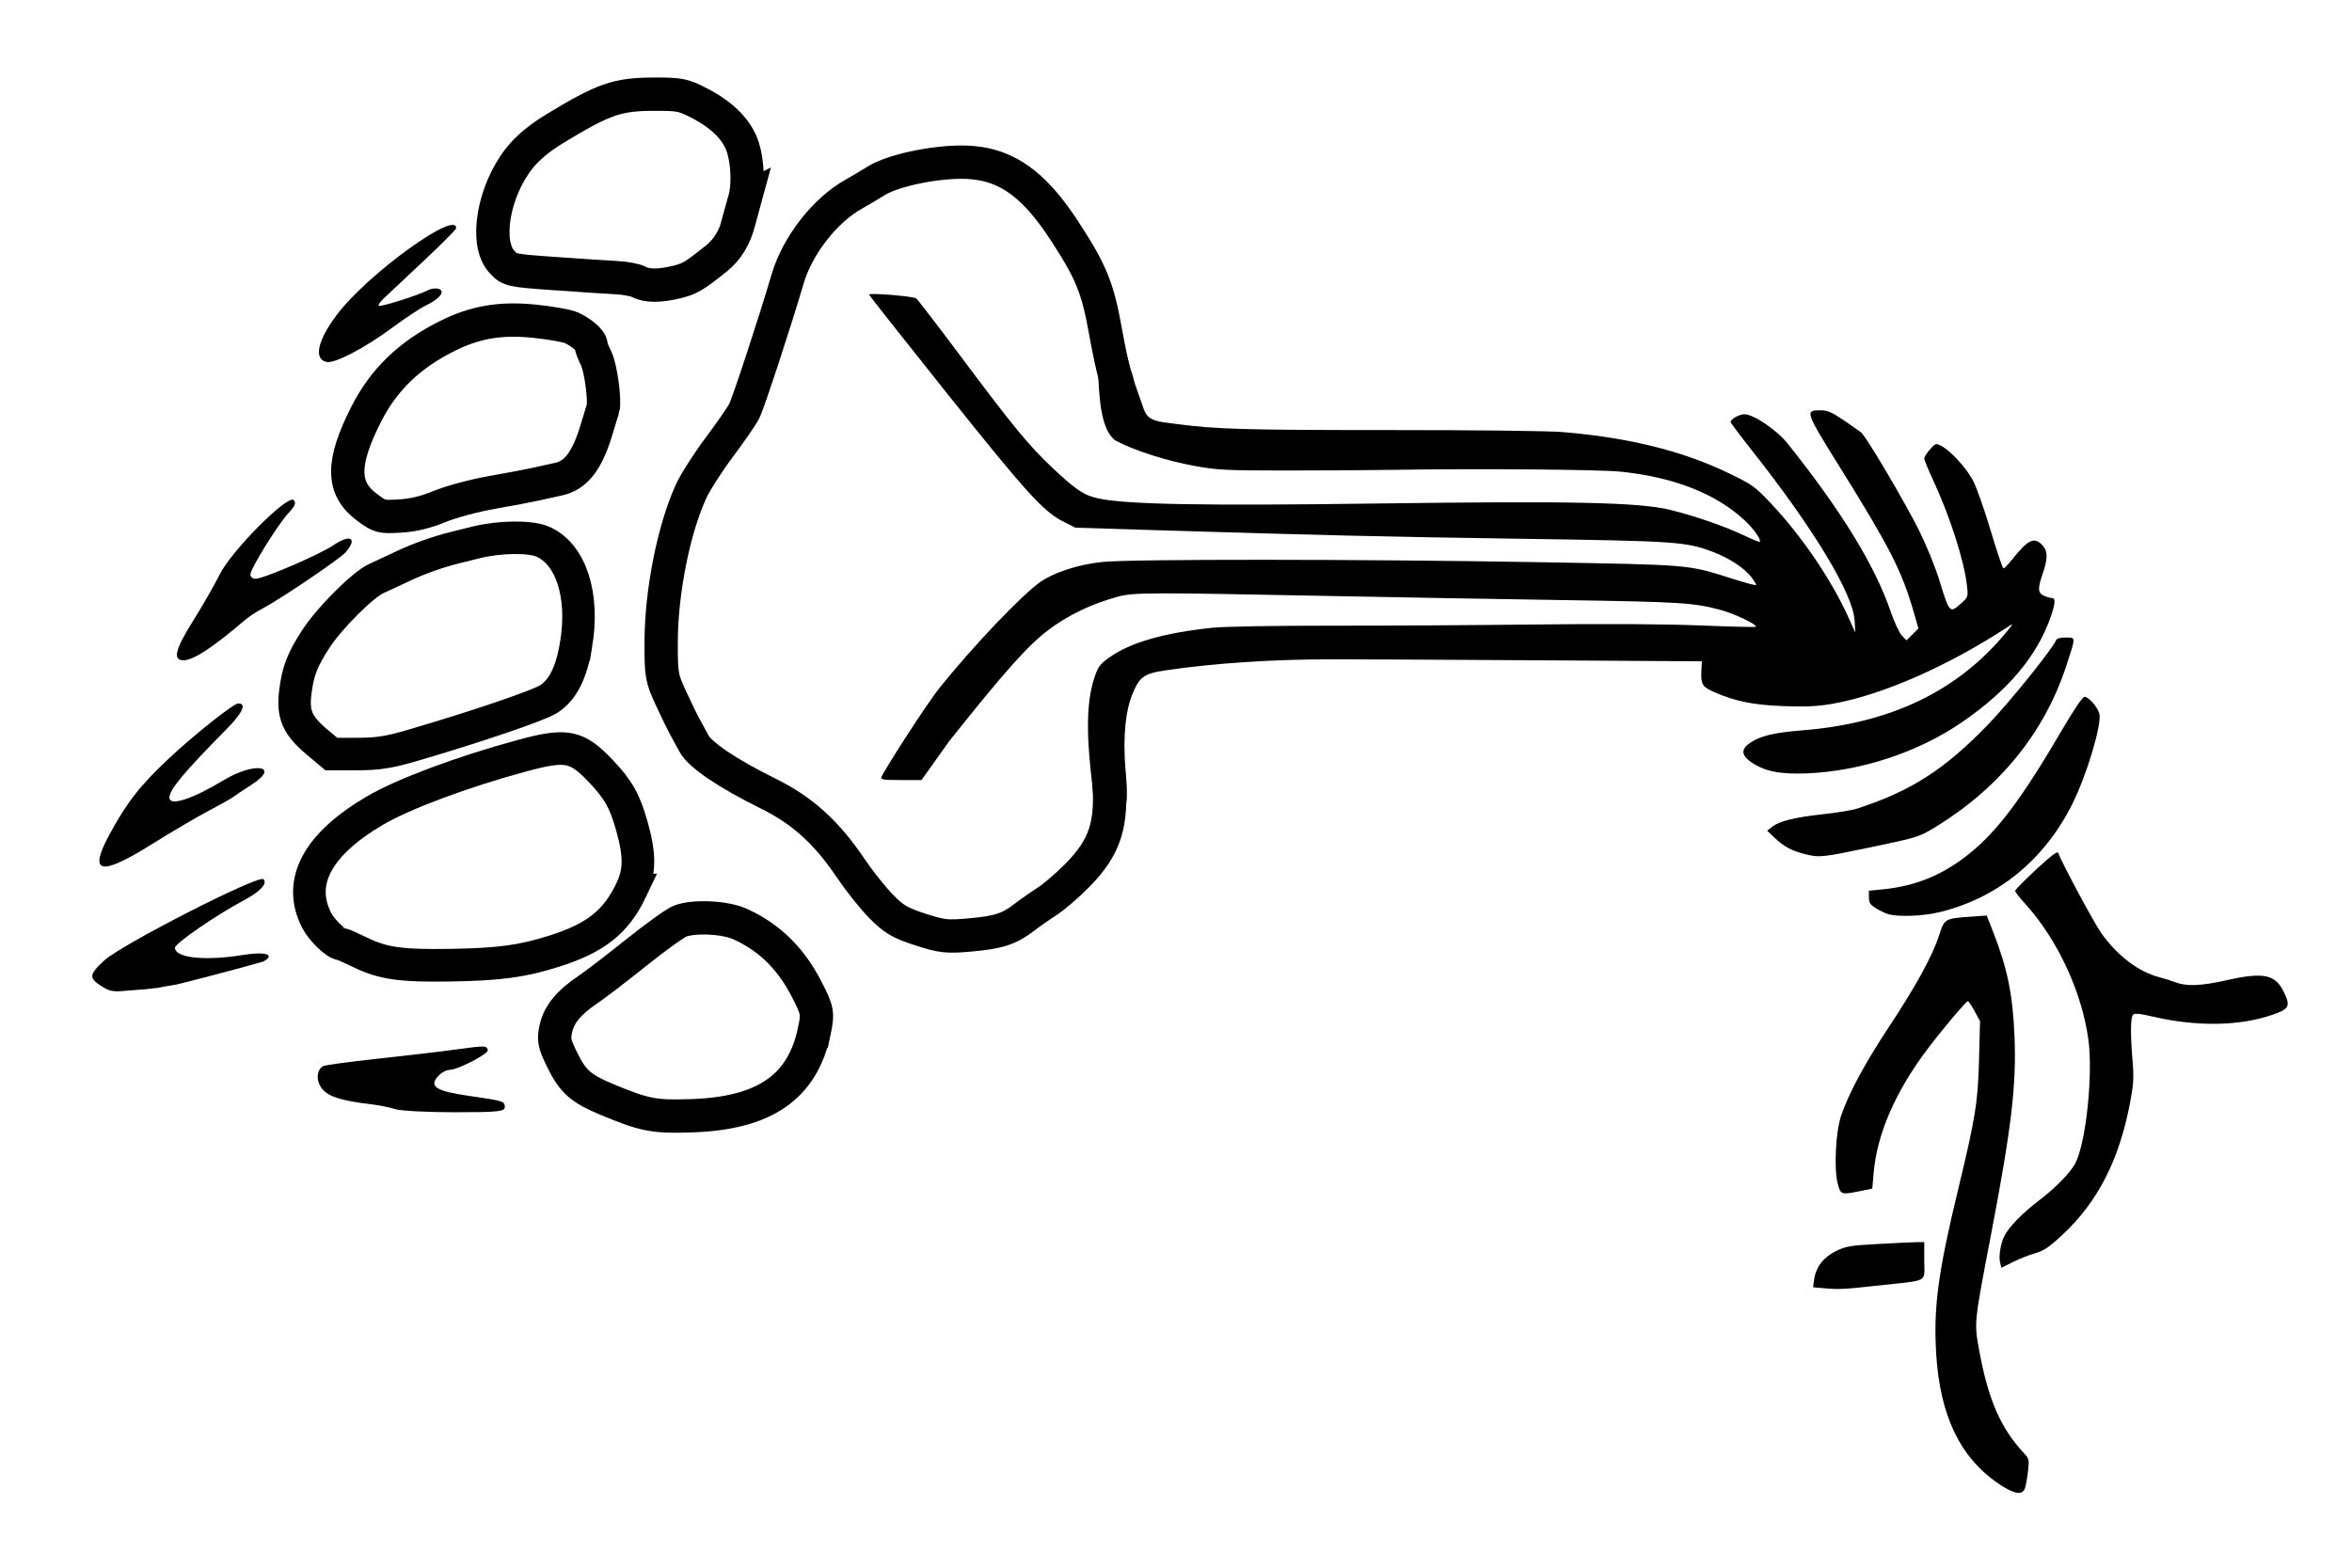 <?xml version="1.0" encoding="UTF-8" standalone="no"?>
<!-- Created with Inkscape (http://www.inkscape.org/) -->

<svg
   xmlns:dc="http://purl.org/dc/elements/1.1/"
   xmlns:cc="http://creativecommons.org/ns#"
   xmlns:rdf="http://www.w3.org/1999/02/22-rdf-syntax-ns#"
   xmlns:svg="http://www.w3.org/2000/svg"
   xmlns="http://www.w3.org/2000/svg"
   version="1.0"
   width="1200"
   height="800"
   id="svg2">
  <defs
     id="defs5" />
  <g
     id="g2993">
    <path
       d="m 1019.843,757.249 c -19.706,-13.292 -30.064,-34.782 -31.987,-66.369 -1.433,-23.538 0.92,-41.277 11.044,-83.251 9.042,-37.487 10.251,-44.99 10.827,-67.199 l 0.501,-19.308 -2.798,-5.141 c -1.539,-2.828 -3.066,-5.112 -3.394,-5.076 -1.016,0.112 -13.343,14.737 -20.833,24.716 -16.332,21.76 -25.602,43.224 -27.289,63.192 l -0.653,7.726 -5.27,1.094 c -10.617,2.204 -10.871,2.132 -12.368,-3.532 -2.001,-7.568 -1.056,-26.472 1.738,-34.784 3.79,-11.273 12.295,-27.063 24.453,-45.395 13.497,-20.351 22.295,-36.422 25.535,-46.641 2.652,-8.364 2.971,-8.557 15.552,-9.451 l 8.732,-0.62 3.122,7.951 c 7.435,18.936 10.172,32.252 11.062,53.825 1.017,24.647 -1.583,46.649 -11.854,100.319 -8.902,46.517 -8.793,45.454 -6.147,59.921 4.57,24.985 10.854,39.458 22.644,52.154 2.841,3.059 2.929,3.439 2.22,9.578 -0.406,3.516 -1.125,7.413 -1.597,8.661 -1.351,3.57 -5.546,2.818 -13.239,-2.37 z m -90.382,-99.953 -4.409,-0.392 0.542,-4.041 c 0.832,-6.2 4.816,-11.354 11.185,-14.471 4.941,-2.417 7.237,-2.801 21.476,-3.59 8.769,-0.486 17.646,-0.9 19.725,-0.921 l 3.781,-0.038 0,9.559 c 0,11.299 2.893,9.732 -23.254,12.592 -18.386,2.011 -20.178,2.091 -29.046,1.302 z m 91.016,-12.91 c -0.834,-3.322 0.235,-9.928 2.232,-13.789 2.39,-4.622 9.146,-11.533 17.53,-17.932 8.64,-6.595 16.138,-14.29 18.642,-19.131 5.39,-10.423 9.041,-44.896 6.653,-62.814 -3.253,-24.407 -15.884,-51.579 -32.354,-69.599 -2.772,-3.033 -5.039,-5.961 -5.039,-6.508 0,-0.547 4.839,-5.474 10.753,-10.949 7.581,-7.018 10.895,-9.508 11.234,-8.442 1.334,4.197 18.16,35.586 21.94,40.928 8.178,11.56 19.032,19.8 29.692,22.539 2.486,0.639 6.231,1.819 8.321,2.623 5.503,2.115 13.06,1.804 25.746,-1.06 18.979,-4.284 25.021,-3.067 29.371,5.919 3.607,7.451 2.884,8.766 -6.562,11.935 -16.564,5.557 -38.39,5.797 -60.265,0.662 -6.739,-1.582 -9.202,-1.809 -10.082,-0.93 -1.323,1.321 -1.394,10.011 -0.2,24.255 0.67,7.991 0.44,11.471 -1.387,20.999 -5.554,28.963 -16.406,50.159 -34.208,66.815 -7.022,6.57 -9.575,8.303 -14.189,9.632 -3.094,0.891 -8.226,2.925 -11.403,4.52 l -5.777,2.899 z m -57.102,-177.905 c -1.517,-0.457 -4.353,-1.816 -6.301,-3.02 -2.907,-1.797 -3.543,-2.794 -3.543,-5.556 l 0,-3.366 6.806,-0.666 c 17.001,-1.664 30.728,-7.279 44.249,-18.097 14.424,-11.541 26.918,-28.176 47.248,-62.909 6.543,-11.179 10.67,-17.238 11.757,-17.26 2.038,-0.042 6.668,5.26 7.505,8.596 1.349,5.375 -6.398,31.261 -13.792,46.084 -14.282,28.633 -38.258,48.118 -67.98,55.249 -8.27,1.984 -20.962,2.447 -25.948,0.946 z m -42.612,-30.66 c -6.569,-1.623 -10.519,-3.753 -15.268,-8.232 l -3.87,-3.65 2.36,-1.911 c 3.653,-2.958 11.545,-4.94 25.853,-6.491 7.209,-0.782 15.149,-2.084 17.644,-2.894 27.424,-8.905 44.524,-19.866 66.69,-42.745 10.848,-11.196 33.176,-38.89 34.829,-43.198 0.335,-0.874 2.15,-1.375 4.976,-1.375 5.201,0 5.193,-0.6 0.21,14.586 -11.25,34.289 -34.464,62.668 -67.629,82.677 -7.458,4.499 -8.87,4.931 -31.653,9.68 -25.636,5.343 -26.524,5.436 -34.142,3.553 z M 449.64,396.57 c 0.971,-2.532 21.966,-35.886 30.196,-46.127 16.944,-21.085 41.698,-47.043 51.061,-53.543 6.968,-4.838 19.285,-8.814 31.321,-10.112 14.334,-1.545 132.179,-1.489 223.442,0.106 77.425,1.353 75.303,1.175 97.393,8.173 6.841,2.167 12.63,3.748 12.864,3.514 0.234,-0.234 -0.811,-2.048 -2.324,-4.03 -3.557,-4.664 -11.46,-9.852 -19.723,-12.948 -13.802,-5.172 -18.481,-5.492 -97.284,-6.657 -71.06,-1.05 -103.025,-1.804 -188.035,-4.436 l -39.825,-1.233 -5.912,-2.948 c -10.413,-5.193 -18.736,-14.35 -59.799,-65.792 -21.807,-27.32 -39.65,-49.916 -39.65,-50.214 0,-1.015 22.68,0.835 24.119,1.968 0.789,0.621 11.382,14.437 23.541,30.704 26.186,35.033 34.006,44.517 46.051,55.856 11.929,11.229 16.115,13.993 23.565,15.561 14.356,3.021 53.391,3.727 140.664,2.544 101.178,-1.372 135.092,-0.642 150.898,3.245 12.621,3.104 28.12,8.486 37.806,13.128 4.088,1.959 7.609,3.385 7.825,3.17 0.941,-0.941 -3.007,-6.565 -7.67,-10.927 -14.627,-13.682 -36.411,-22.205 -63.67,-24.913 -10.921,-1.085 -73.586,-1.585 -114.434,-0.914 -12.754,0.21 -38.162,0.371 -56.461,0.358 -29.889,-0.021 -34.535,-0.251 -45.693,-2.259 -14.78,-2.66 -31.305,-7.964 -41.029,-13.169 -15.043,-12.31 -2.284,-63.044 -18.112,-77.824 l 7.994,0 c 4.397,0 8.066,0.113 8.154,0.252 0.088,0.139 1.792,13.181 5.632,26.217 8.366,28.403 -0.734,1.725 10.988,35.424 2.214,6.364 7.245,6.341 16.67,7.608 19.963,2.683 35.254,3.123 107.977,3.106 44.88,-0.011 81.952,0.419 89.229,1.034 34.131,2.885 61.444,9.703 85.223,21.273 11.53,5.61 12.815,6.543 21.038,15.276 15.471,16.43 30.451,38.388 39.019,57.192 l 3.905,8.57 -0.365,-6.144 c -0.814,-13.702 -20.992,-47.104 -52.575,-87.034 -5.885,-7.44 -10.699,-13.879 -10.699,-14.31 0,-1.45 4.46,-3.922 7.076,-3.922 4.605,0 16.482,8.017 21.88,14.769 27.54,34.452 44.745,62.512 52.764,86.054 1.795,5.268 4.332,10.703 5.64,12.078 l 2.377,2.499 3.05,-3.05 3.05,-3.05 -2.608,-9.028 c -5.825,-20.16 -12.179,-32.627 -36.672,-71.952 -18.689,-30.005 -18.805,-30.338 -10.642,-30.338 3.534,0 5.687,0.924 11.723,5.031 4.067,2.767 8.114,5.603 8.994,6.301 2.577,2.046 22.771,36.288 29.777,50.491 3.54,7.177 8.064,18.321 10.052,24.764 5.271,17.078 5.289,17.098 11.026,12.06 3.671,-3.224 3.733,-3.398 3.147,-8.874 -1.368,-12.773 -8.709,-35.697 -17.413,-54.381 -2.427,-5.21 -4.413,-10.081 -4.413,-10.823 0,-0.742 1.314,-2.82 2.919,-4.617 2.811,-3.146 3.027,-3.212 5.797,-1.78 4.688,2.422 12.727,11.21 16.154,17.659 1.756,3.305 5.792,14.743 8.968,25.418 3.176,10.675 6.137,19.408 6.58,19.408 0.443,0 2.306,-1.883 4.139,-4.185 8.461,-10.622 11.529,-12.101 15.761,-7.596 2.737,2.913 2.783,6.723 0.176,14.302 -2.695,7.832 -2.59,10.002 0.552,11.433 1.412,0.643 3.227,1.17 4.033,1.17 1.981,0 1.842,2.62 -0.498,9.424 -6.925,20.128 -21.857,37.886 -45.423,54.02 -22.386,15.326 -51.432,24.906 -78.977,26.048 -13.664,0.567 -21.613,-1.019 -28.4,-5.666 -5.214,-3.57 -5.401,-6.702 -0.593,-9.943 5.253,-3.54 12.195,-5.194 26.69,-6.357 45.013,-3.614 79.077,-19.971 103.804,-49.846 3.881,-4.689 3.968,-4.919 1.17,-3.083 -30.705,20.147 -64.161,34.857 -89.508,39.354 -7.604,1.349 -13.251,1.632 -24.702,1.235 -15.728,-0.544 -25.118,-2.433 -35.986,-7.24 -6.01,-2.658 -6.777,-4.035 -6.336,-11.381 l 0.256,-4.267 -82.675,-0.508 c -45.471,-0.28 -93.318,-0.507 -106.326,-0.505 -30.084,0 -59.34,1.939 -84.23,5.571 -11.748,1.714 -13.804,3.244 -17.732,13.191 -2.646,6.702 -4.723,19.271 -3.092,37.976 1.015,11.646 1.337,18.916 -2.228,21.413 -1.299,0.909 -4.518,1.469 -8.452,1.469 -7.552,0 -4.566,-1.38 -6.242,-15.047 -2.455,-20.018 -3.923,-40.394 0.943,-55.018 1.951,-5.864 2.787,-7 7.782,-10.576 10.528,-7.539 28.116,-12.576 52.703,-15.094 6.025,-0.617 31.185,-1.062 58.477,-1.034 26.346,0.027 73.537,-0.248 104.868,-0.61 36.475,-0.421 67.088,-0.251 85.107,0.473 15.478,0.623 28.338,0.936 28.577,0.698 1.004,-1.004 -10.784,-6.667 -17.834,-8.568 -13.881,-3.744 -20.243,-4.141 -81.231,-5.078 -33.272,-0.511 -87.262,-1.461 -119.98,-2.112 -90.38,-1.797 -98.623,-1.769 -106.368,0.358 -13.684,3.759 -25.653,9.519 -35.792,17.224 -10.244,7.785 -22.056,21.049 -50.155,56.322 l -14.319,20.061 -10.535,0 c -8.892,0 -10.445,-0.233 -9.961,-1.494 z"
       id="path2161"
       style="fill:#000000" />
    <path
       d="m 565.569,396.794 c 2.181,23.633 -1.645,35.519 -16.133,50.128 -4.972,5.013 -11.838,10.905 -15.259,13.093 -3.421,2.188 -8.637,5.837 -11.593,8.109 -7.786,5.985 -13.001,7.679 -27.695,8.996 -11.765,1.054 -14.343,0.768 -25.416,-2.816 -10.363,-3.355 -13.548,-5.245 -20.025,-11.883 -4.236,-4.341 -11.16,-13.042 -15.387,-19.334 -12.309,-18.326 -24.744,-29.565 -42.245,-38.184 -20.431,-10.061 -34.662,-19.659 -37.734,-25.448 -1.402,-2.642 -3.517,-6.537 -4.7,-8.655 -1.183,-2.118 -4.389,-8.703 -7.124,-14.634 -4.702,-10.195 -4.971,-11.748 -4.934,-28.497 0.058,-25.752 6.386,-57.587 15.31,-77.019 2.14,-4.66 8.596,-14.753 14.347,-22.428 5.751,-7.676 11.492,-15.994 12.757,-18.485 2.092,-4.117 15.563,-45.179 22.158,-67.541 5.006,-16.974 19.07,-34.973 33.688,-43.115 2.542,-1.416 7.74,-4.504 11.553,-6.862 8.191,-5.068 28.404,-9.473 43.458,-9.472 16.53,0 29.132,5.939 41.587,20.324 3.533,4.08 7.054,8.84 10.649,14.336 13.882,21.221 17.191,29.308 21.224,51.863 1.767,9.886 3.911,19.809 4.763,22.051 1.506,3.961 2.687,8.774 1.524,16.629"
       id="path4523"
       style="fill:none;stroke:#000000;stroke-width:17;stroke-miterlimit:4;stroke-opacity:1;stroke-dasharray:none" />
    <path
       d="m 415.435,526.324 c -6.081,28.545 -25.414,41.825 -62.689,43.06 -19.084,0.632 -23.787,-0.274 -43.072,-8.302 -13.322,-5.546 -17.417,-9.162 -22.778,-20.119 -4.174,-8.53 -4.545,-10.395 -3.235,-16.227 1.621,-7.212 6.642,-13.264 16.488,-19.871 3.516,-2.359 14.51,-10.786 24.433,-18.726 9.922,-7.94 20.012,-15.186 22.421,-16.102 7.188,-2.733 22.952,-1.961 30.571,1.496 14.915,6.768 25.832,17.445 33.959,33.215 5.607,10.878 5.87,12.333 3.901,21.575 z"
       id="path4521"
       style="fill:none;stroke:#000000;stroke-width:17;stroke-miterlimit:4;stroke-opacity:1;stroke-dasharray:none" />
    <path
       d="m 379.987,101.649 c -0.687,2.458 -1.998,7.465 -2.915,11.126 -2.043,8.164 -5.921,14.608 -11.459,19.042 -11.31,9.054 -13.628,10.442 -20.121,12.045 -8.904,2.198 -15.423,2.192 -19.546,-0.019 -1.789,-0.96 -6.94,-1.934 -11.445,-2.165 -4.506,-0.231 -18.581,-1.155 -31.278,-2.054 -22.787,-1.612 -23.14,-1.691 -27.182,-6.051 -8.81,-9.501 -4.412,-35.797 8.811,-52.674 4.079,-5.206 10.202,-10.354 17.873,-15.024 25.319,-15.416 32.11,-17.783 51.139,-17.819 13.08,-0.025 14.846,0.337 23.359,4.785 11.712,6.12 19.116,13.747 21.869,22.53 2.406,7.675 2.806,19.436 0.895,26.278 z"
       id="path4519"
       style="fill:none;stroke:#000000;stroke-width:17;stroke-miterlimit:4;stroke-opacity:1;stroke-dasharray:none" />
    <path
       d="m 322.049,454.188 c -7.757,16.285 -18.191,24.556 -39.396,31.227 -16.354,5.145 -27.874,6.708 -52.426,7.115 -25.663,0.425 -34.731,-0.85 -46.451,-6.527 -4.812,-2.331 -9.139,-4.238 -9.614,-4.238 -2.699,0 -10.012,-7.041 -12.618,-12.148 -9.915,-19.435 0.255,-38.613 29.653,-55.916 14.571,-8.576 45.025,-19.935 75.55,-28.178 22.227,-6.002 27.486,-4.967 39.647,7.805 9.165,9.626 12.466,15.51 16.144,28.782 4.046,14.599 3.92,22.82 -0.49,32.078 z"
       id="path4517"
       style="fill:none;stroke:#000000;stroke-width:16.643;stroke-miterlimit:4;stroke-opacity:1;stroke-dasharray:none" />
    <path
       d="m 307.63,208.479 c -0.23,0.749 -1.718,5.649 -3.306,10.89 -4.82,15.904 -10.454,23.212 -19.389,25.146 -3.217,0.696 -8.605,1.882 -11.974,2.636 -3.369,0.753 -13.29,2.626 -22.047,4.161 -8.862,1.554 -20.631,4.713 -26.544,7.125 -7.483,3.053 -13.526,4.5 -20.449,4.899 -9.525,0.548 -10.032,0.415 -16.507,-4.338 -13.164,-9.663 -13.295,-22.637 -0.485,-47.797 8.902,-17.484 21.965,-30.083 41.134,-39.673 14.463,-7.235 27.356,-9.403 45.018,-7.568 7.927,0.824 16.197,2.295 18.377,3.27 5.199,2.325 10.089,6.582 10.089,8.782 0,0.965 1.177,4.07 2.615,6.901 2.321,4.567 4.649,21.727 3.468,25.565 z"
       id="path4515"
       style="fill:none;stroke:#000000;stroke-width:17;stroke-miterlimit:4;stroke-opacity:1;stroke-dasharray:none" />
    <path
       d="m 293.939,328.936 c -2.393,14.439 -6.772,23.144 -13.984,27.796 -5.089,3.283 -36.617,14.017 -69.277,23.586 -12.208,3.577 -17.889,4.47 -28.443,4.47 l -13.188,0 -7.069,-5.919 c -10.271,-8.6 -12.733,-14.194 -11.3,-25.681 1.345,-10.78 3.49,-16.342 10.458,-27.117 6.772,-10.472 23.863,-27.596 30.686,-30.747 3.008,-1.389 9.508,-4.422 14.443,-6.739 7.682,-3.606 17.302,-6.996 26.012,-9.165 1.237,-0.308 6.03,-1.497 10.65,-2.642 12.018,-2.978 27.686,-3.152 33.991,-0.377 14.421,6.347 21.207,27.289 17.023,52.534 z"
       id="path4513"
       style="fill:none;stroke:#000000;stroke-width:16.58;stroke-miterlimit:4;stroke-opacity:1;stroke-dasharray:none" />
    <path
       d="m 232.003,567.587 c -14.05,0 -27.717,-0.716 -30.371,-1.591 -2.654,-0.875 -8.195,-1.994 -12.314,-2.486 -15.159,-1.812 -21.591,-3.82 -24.855,-7.757 -3.243,-3.913 -3.127,-9.47 0.244,-11.64 0.862,-0.555 13.305,-2.269 27.651,-3.809 14.346,-1.54 32.448,-3.669 40.228,-4.732 15.155,-2.071 15.544,-2.064 16.319,0.263 0.613,1.838 -15.367,10.12 -19.527,10.12 -1.614,0 -4.276,1.484 -5.918,3.297 -4.68,5.172 -0.988,7.557 15.344,9.912 18.276,2.635 18.743,2.782 18.743,5.877 0,2.178 -3.715,2.549 -25.546,2.549 z"
       id="path4511"
       style="fill:#000000" />
    <path
       d="m 215.85,133.427 c -9.275,8.695 -18.31,17.183 -20.078,18.86 -1.768,1.678 -2.902,3.363 -2.521,3.745 0.778,0.778 20.376,-5.413 25.092,-7.927 1.673,-0.892 4.191,-1.181 5.596,-0.642 3.378,1.296 0.396,5.028 -6.787,8.493 -2.849,1.374 -10.466,6.415 -16.928,11.202 -13.924,10.316 -29.277,18.372 -33.472,17.565 -6.864,-1.322 -4.84,-10.855 5.117,-24.101 15.494,-20.612 61.13,-53.714 60.875,-44.156 -0.017,0.632 -7.619,8.264 -16.894,16.96 z"
       id="path4509"
       style="fill:#000000" />
    <path
       d="m 176.421,281.748 c -2.91,3.412 -33.707,24.234 -42.953,29.041 -2.691,1.399 -6.51,3.925 -8.487,5.615 -16.512,14.107 -26.351,20.545 -31.399,20.545 -5.533,0 -4.248,-5.469 4.603,-19.592 5.006,-7.988 11.271,-18.898 13.922,-24.244 5.966,-12.033 34.715,-40.93 37.725,-37.92 1.362,1.362 0.699,3.07 -2.5,6.441 -5.333,5.62 -19.589,28.583 -19.589,31.554 0,1.186 1.187,2.157 2.637,2.157 4.062,0 32.821,-12.41 39.887,-17.211 8.495,-5.772 12.268,-3.555 6.153,3.615 z"
       id="path4507"
       style="fill:#000000" />
    <path
       d="m 134.258,490.707 c -11.899,3.464 -39.461,10.604 -44.147,11.674 -9.108,1.562 -0.063,-0.044 -9.667,1.737 -14.856,1.693 -0.589,0.132 -15.655,1.431 -5.603,0.483 -8.054,0.727 -11.884,-1.602 -7.829,-4.761 -7.805,-6.31 0.211,-13.763 8.725,-8.111 78.877,-43.94 81.296,-41.521 2.2,2.2 -1.699,6.368 -10.186,10.886 -14.035,7.473 -34.948,21.882 -34.948,24.08 0,5.235 15.264,6.852 34.787,3.684 11.513,-1.868 16.759,-0.121 10.192,3.394 z"
       id="path4505"
       style="fill:#000000" />
    <path
       d="m 128.465,400.361 c -4.348,2.808 -8.655,5.694 -9.57,6.414 -0.915,0.719 -6.532,3.869 -12.481,7 -5.949,3.131 -18.985,10.8 -28.968,17.042 -26.35,16.476 -32.427,15.155 -21.724,-4.725 8.826,-16.393 15.844,-25.401 30.374,-38.988 13.184,-12.328 33.105,-28.146 35.447,-28.146 4.43,0 2.304,4.729 -5.842,12.994 -22.028,22.348 -29.255,31.022 -29.255,35.108 0,4.529 11.561,0.797 27.724,-8.949 15.728,-9.484 29.186,-7.366 14.297,2.25 z"
       id="path2987"
       style="fill:#000000" />
  </g>
</svg>

